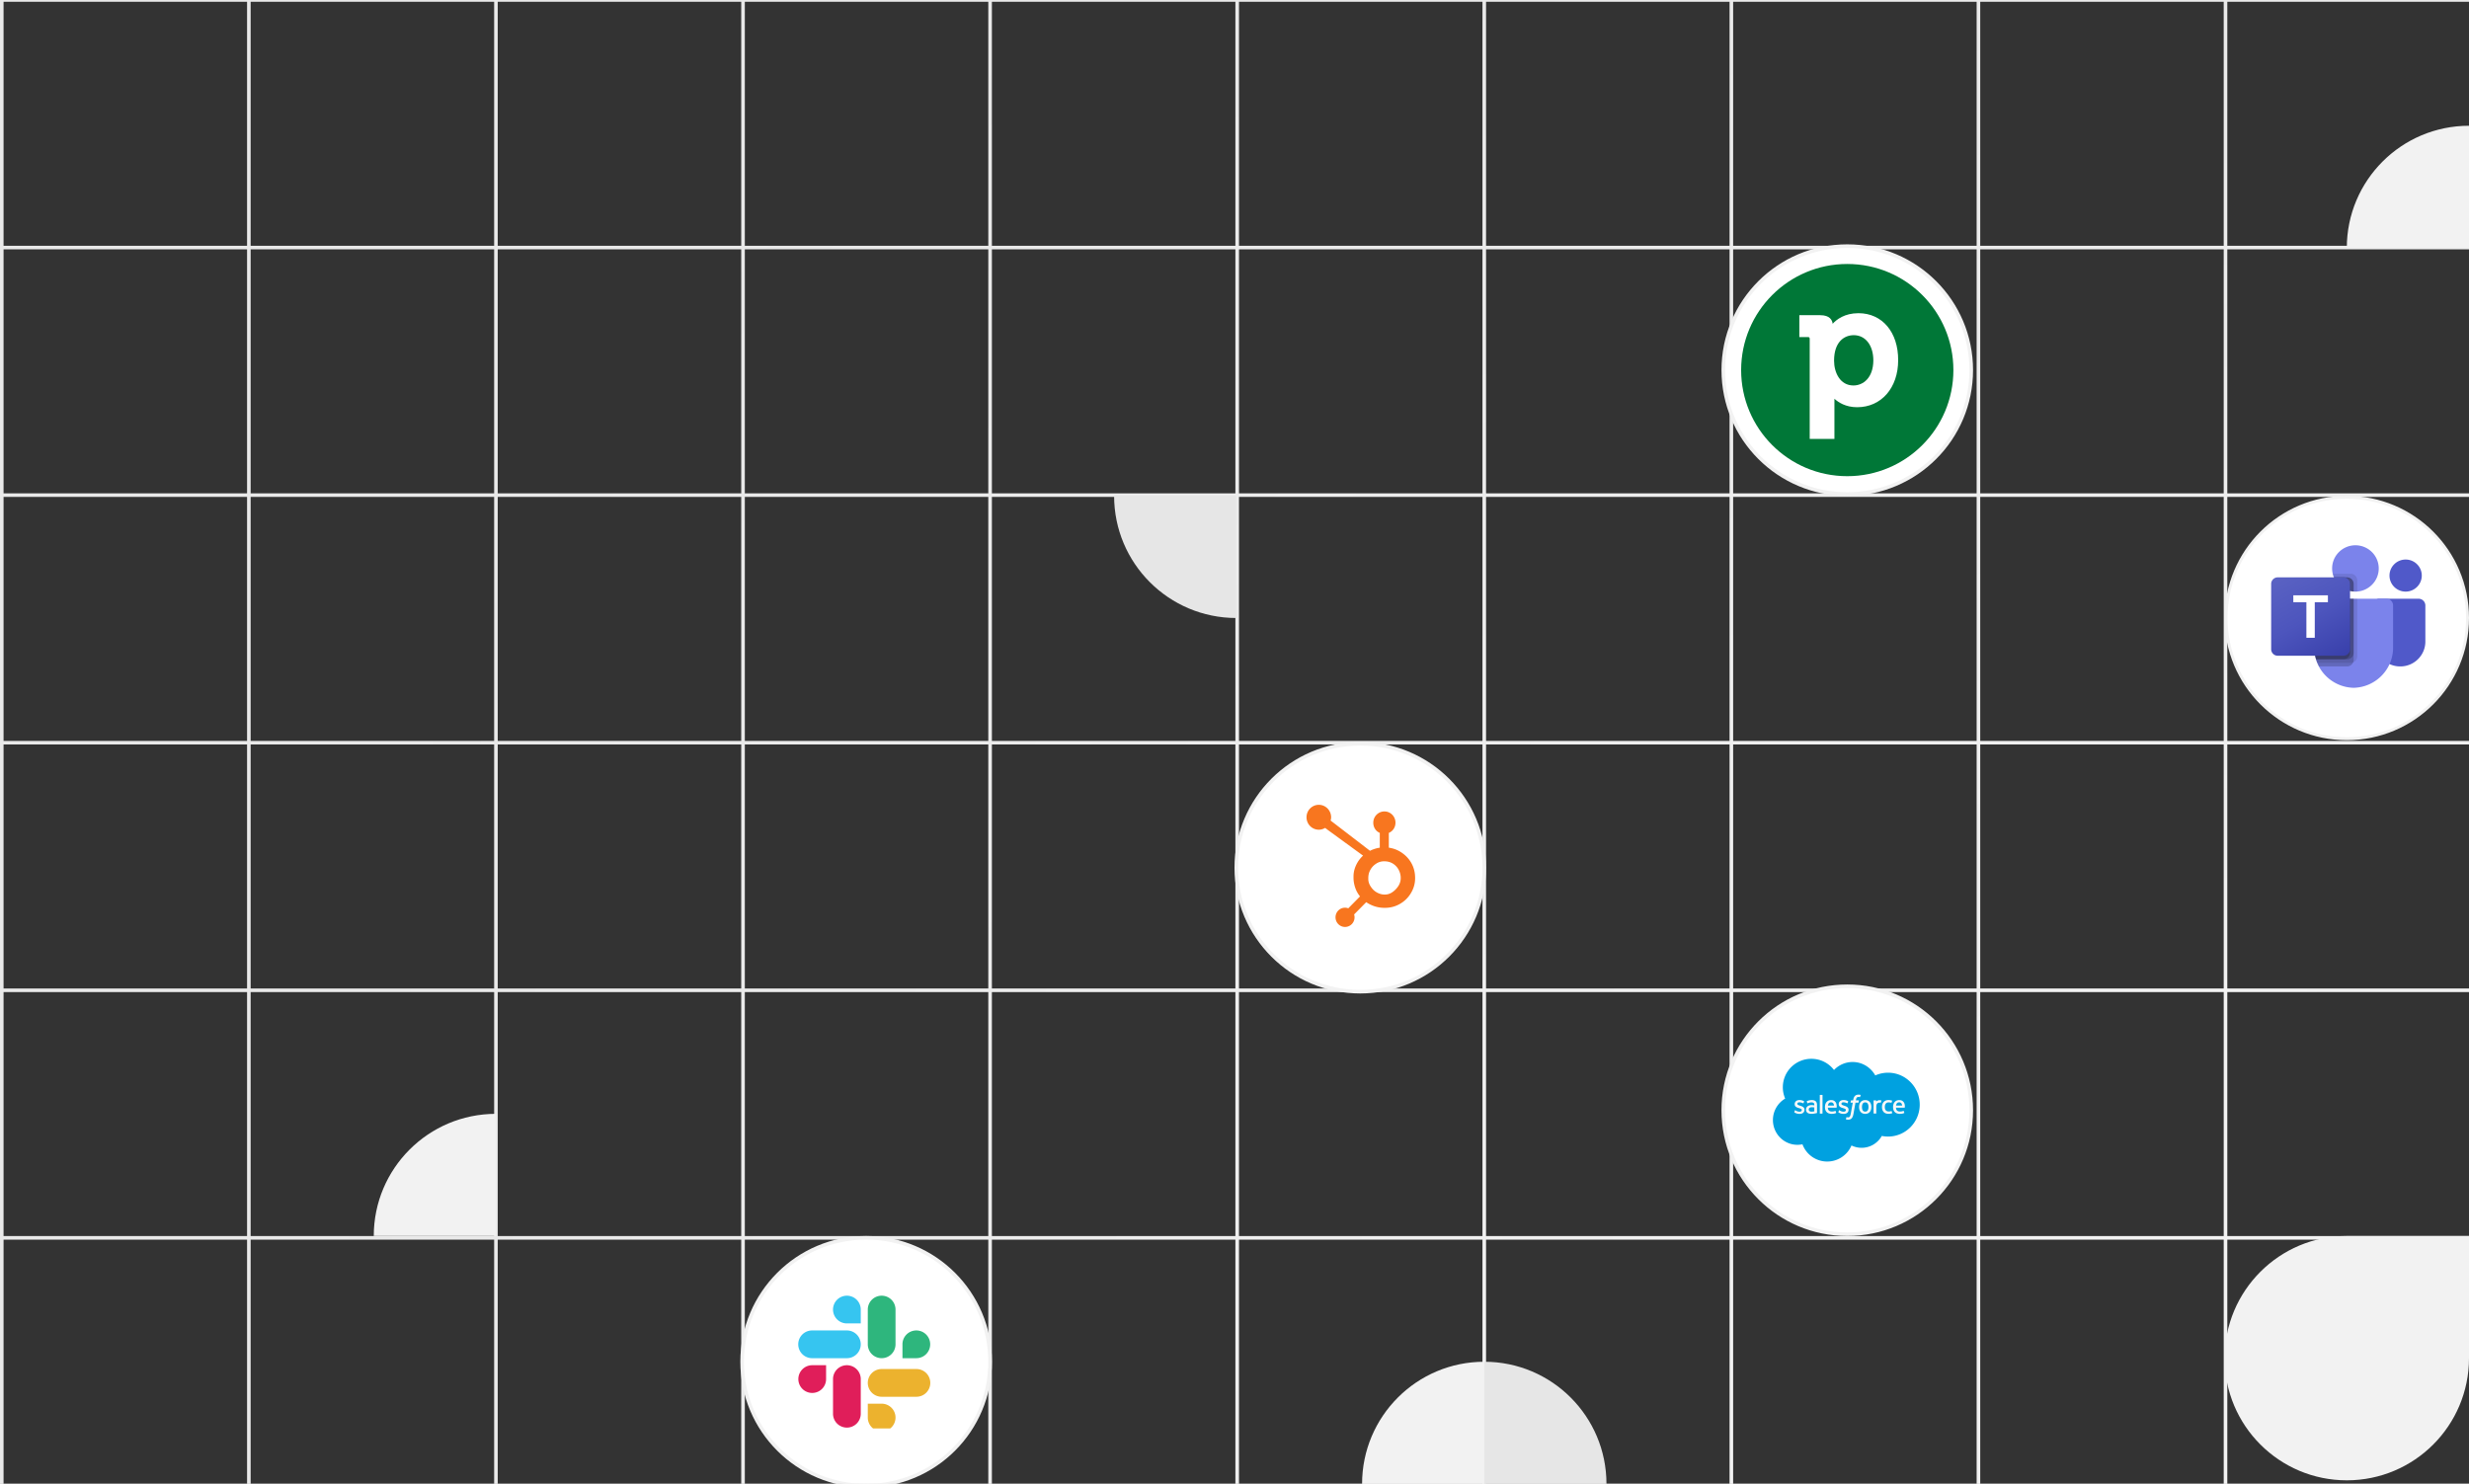 <svg width="687" height="413" fill="none" xmlns="http://www.w3.org/2000/svg"><rect width="100%" height="100%" fill="#333333" stroke="none"/><g clip-path="url(#clip0_5782_58636)"><path d="M.494 0v414M69.244 0v413.416M137.995 0v413.416M206.746 0v413.416M275.496 0v413.416M344.247 0v413.416M412.998 0l-.001 413.416M481.748 0v413.416M550.499 0v413.416M619.249 0v413.416m68.751 0V0H0m0 413.416h687.417M0 344.513h688M0 275.611h688M0 206.708h688M0 137.805h688M0 68.903h688" stroke="url(#paint0_radial_5782_58636)"/><path d="M413 379c-18.778 0-34 15.222-34 34h34v-34z" fill="#F2F2F2"/><path d="M447 413c0-18.778-15.222-34-34-34v34h34z" fill="#E6E6E6"/><path d="M687 35c-18.778 0-34 15.222-34 34h34V35zM138 310c-18.778 0-34 15.222-34 34h34v-34z" fill="#F2F2F2"/><path d="M310 138c0 18.778 15.222 34 34 34v-34h-34z" fill="#E6E6E6"/><path d="M653 344c-18.778 0-34 15.222-34 34s15.222 34 34 34 34-15.222 34-34v-34h-34z" fill="#F2F2F2"/><circle cx="378.5" cy="241.5" r="34.5" fill="#fff" stroke="#F2F2F2"/><path d="M392.676 240.141c-.744-1.295-1.79-2.334-3.099-3.116a8.259 8.259 0 0 0-3.134-1.098v-4.116c1.142-.491 1.851-1.578 1.851-2.846 0-1.728-1.369-3.128-3.075-3.128-1.708 0-3.101 1.4-3.101 3.128 0 1.268.668 2.355 1.811 2.846v4.117a8.892 8.892 0 0 0-2.728.866c-1.768-1.359-7.566-5.817-10.958-8.42.081-.294.143-.596.143-.915 0-1.914-1.532-3.465-3.424-3.465s-3.423 1.551-3.423 3.465c0 1.913 1.533 3.465 3.425 3.465.645 0 1.242-.191 1.757-.505l.716.549 9.835 7.17a8.38 8.38 0 0 0-1.392 1.649c-.785 1.257-1.264 2.64-1.264 4.148v.315c0 1.059.199 2.059.537 2.998.298.82.734 1.565 1.274 2.239l-3.264 3.311a2.601 2.601 0 0 0-2.78.617 2.673 2.673 0 0 0-.774 1.894c0 .715.275 1.388.775 1.893a2.614 2.614 0 0 0 1.872.785 2.614 2.614 0 0 0 1.872-.785 2.666 2.666 0 0 0 .774-1.893c0-.277-.042-.547-.122-.803l3.374-3.415c.463.324.962.596 1.499.83a8.674 8.674 0 0 0 3.508.746h.235a8.188 8.188 0 0 0 4.003-1.024 8.32 8.32 0 0 0 3.138-2.989c.786-1.273 1.219-2.678 1.219-4.225v-.077c0-1.521-.348-2.925-1.08-4.211zm-4.122 7.162c-.916 1.03-1.968 1.664-3.158 1.664h-.196c-.68 0-1.345-.19-1.996-.535-.733-.381-1.291-.924-1.747-1.612-.472-.674-.728-1.411-.728-2.192v-.237c0-.768.146-1.497.513-2.184a4.696 4.696 0 0 1 1.627-1.801 3.946 3.946 0 0 1 2.254-.688h.077c.746 0 1.453.149 2.12.494a4.521 4.521 0 0 1 1.665 1.532c.418.662.666 1.376.746 2.154.013.161.019.327.019.485 0 1.056-.398 2.033-1.196 2.92z" fill="#F8761F"/><circle cx="514.002" cy="103" r="34.498" fill="#fff" stroke="#F2F2F2"/><circle cx="514.002" cy="103" r="29.53" fill="#007737"/><path d="M517.109 87.168c-3.859 0-6.097 1.766-7.167 2.943-.13-1.046-.811-2.387-3.47-2.387h-5.804v6.083h2.367c.389 0 .519.131.519.524v27.835h6.875v-11.187c1.07.982 3.113 2.355 6.323 2.355 6.712 0 11.414-5.364 11.414-13.083.033-7.817-4.442-13.084-11.057-13.084zm-1.395 20.115c-3.696 0-5.383-3.565-5.383-6.901 0-5.234 2.821-7.098 5.48-7.098 3.243 0 5.448 2.813 5.448 7.032-.032 4.841-2.821 6.967-5.545 6.967z" fill="#fff"/><circle cx="653.002" cy="172" r="33.595" fill="#fff" stroke="#F2F2F2" stroke-width=".81"/><g clip-path="url(#clip1_5782_58636)"><path d="M661.879 166.637h11.083a1.89 1.89 0 0 1 1.896 1.884v10.033c0 3.824-3.12 6.925-6.968 6.925h-.033c-3.848 0-6.968-3.1-6.968-6.924v-10.933c0-.544.443-.985.99-.985zm7.49-1.983c2.48 0 4.49-1.998 4.49-4.463 0-2.464-2.01-4.462-4.49-4.462-2.48 0-4.49 1.998-4.49 4.462 0 2.465 2.01 4.463 4.49 4.463z" fill="#5059C9"/><path d="M655.4 164.654c3.582 0 6.485-2.886 6.485-6.446 0-3.56-2.903-6.446-6.485-6.446-3.582 0-6.486 2.886-6.486 6.446 0 3.56 2.904 6.446 6.486 6.446zm8.649 1.983h-18.293a1.87 1.87 0 0 0-1.829 1.907v11.443c-.145 6.17 4.767 11.291 10.976 11.442 6.208-.151 11.12-5.272 10.975-11.442v-11.443a1.87 1.87 0 0 0-1.829-1.907z" fill="#7B83EB"/><path opacity=".1" d="M655.9 166.637v16.035a1.827 1.827 0 0 1-1.138 1.676 1.77 1.77 0 0 1-.688.139h-9.27a12.023 12.023 0 0 1-.349-.992 12.04 12.04 0 0 1-.529-3.51v-11.444a1.866 1.866 0 0 1 1.826-1.904H655.9z" fill="#000"/><path opacity=".2" d="M654.902 166.637v17.027a1.836 1.836 0 0 1-1.826 1.815h-7.803a13.355 13.355 0 0 1-.469-.992 10.026 10.026 0 0 1-.349-.992 12.04 12.04 0 0 1-.529-3.51v-11.444a1.866 1.866 0 0 1 1.826-1.904h9.15z" fill="#000"/><path opacity=".2" d="M654.902 166.637v15.043a1.834 1.834 0 0 1-1.826 1.815h-8.621a12.04 12.04 0 0 1-.529-3.51v-11.444a1.866 1.866 0 0 1 1.826-1.904h9.15z" fill="#000"/><path opacity=".2" d="M653.904 166.637v15.043a1.833 1.833 0 0 1-1.826 1.815h-7.623a12.04 12.04 0 0 1-.529-3.51v-11.444a1.866 1.866 0 0 1 1.826-1.904h8.152z" fill="#000"/><path opacity=".1" d="M655.901 161.51v3.124c-.17.01-.33.02-.499.02-.17 0-.33-.01-.499-.02a5.519 5.519 0 0 1-.998-.159 6.474 6.474 0 0 1-4.49-3.788 5.41 5.41 0 0 1-.319-.992h4.979a1.828 1.828 0 0 1 1.826 1.815z" fill="#000"/><path opacity=".2" d="M654.902 162.502v2.132a5.519 5.519 0 0 1-.998-.159 6.474 6.474 0 0 1-4.49-3.788h3.662a1.828 1.828 0 0 1 1.826 1.815z" fill="#000"/><path opacity=".2" d="M654.902 162.502v2.132a5.519 5.519 0 0 1-.998-.159 6.474 6.474 0 0 1-4.49-3.788h3.662a1.828 1.828 0 0 1 1.826 1.815z" fill="#000"/><path opacity=".2" d="M653.904 162.502v1.973a6.477 6.477 0 0 1-4.49-3.788h2.664a1.828 1.828 0 0 1 1.826 1.815z" fill="#000"/><path d="M633.782 160.687h18.293c1.011 0 1.829.814 1.829 1.818v18.181a1.823 1.823 0 0 1-1.829 1.818h-18.293a1.824 1.824 0 0 1-1.829-1.818v-18.181c0-1.004.819-1.818 1.829-1.818z" fill="url(#paint1_linear_5782_58636)"/><path d="M647.742 167.607h-3.657v9.897h-2.33v-9.897h-3.64v-1.92h9.627v1.92z" fill="#fff"/></g><circle cx="241" cy="379" r="34.5" fill="#fff" stroke="#F2F2F2"/><g clip-path="url(#clip2_5782_58636)"><path d="M229.859 383.823a3.854 3.854 0 0 1-3.858 3.858 3.854 3.854 0 0 1-3.858-3.858 3.855 3.855 0 0 1 3.858-3.859h3.858v3.859zm1.929 0a3.856 3.856 0 0 1 3.859-3.859 3.855 3.855 0 0 1 3.858 3.859v9.645a3.855 3.855 0 0 1-3.858 3.859 3.856 3.856 0 0 1-3.859-3.859v-9.645z" fill="#E01E5A"/><path d="M235.646 368.332a3.854 3.854 0 0 1-3.858-3.858 3.854 3.854 0 0 1 3.858-3.858 3.855 3.855 0 0 1 3.859 3.858v3.858h-3.859zm0 1.958a3.856 3.856 0 0 1 3.859 3.859 3.855 3.855 0 0 1-3.859 3.858h-9.674a3.855 3.855 0 0 1-3.859-3.858 3.856 3.856 0 0 1 3.859-3.859h9.674z" fill="#36C5F0"/><path d="M251.109 374.149a3.855 3.855 0 0 1 3.858-3.859 3.855 3.855 0 0 1 3.858 3.859 3.854 3.854 0 0 1-3.858 3.858h-3.858v-3.858zm-1.93 0a3.854 3.854 0 0 1-3.858 3.858 3.854 3.854 0 0 1-3.858-3.858v-9.675a3.854 3.854 0 0 1 3.858-3.858 3.854 3.854 0 0 1 3.858 3.858v9.675z" fill="#2EB67D"/><path d="M245.321 390.672a3.854 3.854 0 0 1 3.858 3.858 3.854 3.854 0 0 1-3.858 3.858 3.854 3.854 0 0 1-3.858-3.858v-3.858h3.858zm0-1.929a3.855 3.855 0 0 1-3.858-3.859 3.854 3.854 0 0 1 3.858-3.858h9.675a3.854 3.854 0 0 1 3.858 3.858 3.855 3.855 0 0 1-3.858 3.859h-9.675z" fill="#ECB22E"/></g><circle cx="514" cy="309" r="34.5" fill="#fff" stroke="#F2F2F2"/><path fill-rule="evenodd" clip-rule="evenodd" d="M510.315 297.796a7.156 7.156 0 0 1 5.178-2.222c2.701 0 5.043 1.501 6.303 3.738a8.694 8.694 0 0 1 3.558-.758c4.862 0 8.81 3.977 8.81 8.885 0 4.908-3.948 8.885-8.81 8.885a8.877 8.877 0 0 1-1.741-.172c-1.104 1.966-3.212 3.302-5.614 3.302a6.403 6.403 0 0 1-2.822-.649 7.345 7.345 0 0 1-6.754 4.473 7.336 7.336 0 0 1-6.889-4.803c-.461.098-.93.146-1.402.146-3.767 0-6.814-3.092-6.814-6.889a6.924 6.924 0 0 1 3.407-5.974 7.887 7.887 0 0 1-.652-3.151c0-4.383 3.557-7.925 7.939-7.925a7.904 7.904 0 0 1 6.304 3.122" fill="#00A1E0"/><path d="M517.463 304.682c.079.014.157.032.234.055.017.007.062.03.043.083l-.181.497c-.015.037-.025.06-.102.037a1.01 1.01 0 0 0-.316-.05.84.84 0 0 0-.254.037.498.498 0 0 0-.198.123.696.696 0 0 0-.166.253 3.013 3.013 0 0 0-.125.534h.757c.063 0 .083.029.077.076l-.088.493c-.014.071-.08.069-.08.069h-.78l-.533 3.018a4.533 4.533 0 0 1-.208.795c-.083.218-.17.377-.308.53a1.09 1.09 0 0 1-.437.305c-.165.06-.364.09-.581.09a1.43 1.43 0 0 1-.347-.033 1.72 1.72 0 0 1-.217-.063c-.029-.011-.053-.048-.036-.094.016-.048.156-.431.176-.482.024-.061.085-.038.085-.038l.003.001c.041.018.07.03.125.041.056.011.132.021.19.021a.855.855 0 0 0 .278-.041.441.441 0 0 0 .217-.167c.062-.08.113-.19.165-.337.053-.148.1-.345.142-.583l.531-2.963h-.523c-.063 0-.084-.03-.078-.077l.089-.492c.013-.072.079-.069.079-.069h.538l.029-.16c.08-.476.24-.837.475-1.074.237-.239.575-.36 1.003-.36.108-.001.216.007.322.025zm-10.411 5.248c.039 0 .067-.032.067-.072v-5.053c0-.04-.028-.072-.067-.072h-.628c-.04 0-.068.032-.068.072v5.053c0 .04.028.072.068.072h.628zm-7.772-.342c-.012-.012-.032-.031-.011-.086l-.001-.001.166-.46c.026-.078.086-.052.11-.037l.052.033c.025.016.051.033.086.053.488.309.938.311 1.079.311.363 0 .59-.193.59-.453v-.014c0-.282-.348-.39-.751-.514l-.089-.027c-.552-.158-1.143-.386-1.143-1.085v-.015c0-.663.536-1.127 1.303-1.127h.083c.45 0 .886.131 1.201.323.029.017.056.05.041.094-.015.042-.155.417-.172.459-.029.079-.11.026-.11.026a2.419 2.419 0 0 0-1.065-.272c-.324 0-.534.173-.534.407v.014c0 .273.359.391.775.526l.071.023c.55.172 1.138.414 1.138 1.077v.015c0 .717-.521 1.163-1.358 1.163-.411 0-.805-.065-1.222-.285l-.055-.032a1.893 1.893 0 0 1-.184-.116z" fill="#F8F8F8"/><path d="M511.542 309.587c-.012-.012-.032-.031-.011-.086l-.002-.002.165-.459c.024-.075.095-.047.11-.038l.029.019c.033.021.064.042.109.068.487.309.938.311 1.079.311.364 0 .59-.194.59-.453v-.014c0-.283-.346-.39-.75-.514l-.089-.027c-.552-.158-1.143-.386-1.143-1.085v-.015c0-.663.535-1.127 1.302-1.127h.084c.45 0 .886.13 1.201.322.028.018.056.051.04.095-.013.042-.153.417-.169.459-.03.078-.111.026-.111.026a2.426 2.426 0 0 0-1.065-.272c-.324 0-.534.173-.534.407v.014c0 .273.359.391.775.525l.072.024c.55.172 1.137.414 1.137 1.077v.014c0 .718-.521 1.164-1.358 1.164-.411 0-.805-.065-1.222-.286l-.055-.031c-.06-.034-.119-.067-.177-.11a.043.043 0 0 0-.007-.006z" fill="#F8F8F8"/><path fill-rule="evenodd" clip-rule="evenodd" d="M520.285 306.736c.143.171.25.376.318.608h-.001c.068.231.103.485.103.752 0 .269-.035.521-.103.752a1.696 1.696 0 0 1-.318.608 1.503 1.503 0 0 1-.538.405 1.8 1.8 0 0 1-.749.147c-.283 0-.535-.05-.75-.147a1.5 1.5 0 0 1-.537-.405 1.666 1.666 0 0 1-.318-.608 2.624 2.624 0 0 1-.103-.752c0-.269.034-.521.103-.752a1.69 1.69 0 0 1 .318-.608c.142-.171.324-.308.537-.408.215-.099.465-.15.75-.15.286 0 .538.05.751.15.215.099.395.237.537.408zm-.605 2.31c.148-.226.224-.546.224-.951v.001c0-.405-.075-.723-.224-.947-.147-.221-.369-.329-.681-.329-.312 0-.533.107-.678.329-.147.224-.221.542-.221.947 0 .405.074.727.221.952.145.223.367.331.678.331.311 0 .534-.109.681-.333z" fill="#F8F8F8"/><path d="M526.261 309.223s.066-.026.089.042l.174.475c.021.058-.029.083-.029.083a2.85 2.85 0 0 1-.991.177c-.606 0-1.071-.174-1.38-.519-.31-.344-.466-.814-.466-1.393 0-.269.039-.523.114-.754.077-.232.191-.436.341-.608.15-.171.339-.308.563-.408.224-.099.485-.15.779-.15.198 0 .374.012.525.035.162.025.376.083.467.118.017.007.062.029.044.083l-.116.321-.057.156c-.026.072-.081.048-.081.048a2.357 2.357 0 0 0-.74-.106c-.345 0-.606.117-.776.343-.172.228-.267.525-.269.921-.001.435.107.757.301.956.192.2.462.3.8.3.136 0 .266-.009.382-.027.116-.018.224-.054.326-.093z" fill="#F8F8F8"/><path fill-rule="evenodd" clip-rule="evenodd" d="M529.627 306.655c.097.104.244.33.304.554l.003.001c.142.5.082.937.072 1.009l-.002.01c-.006.061-.068.061-.068.061l-2.372-.002c.014.361.101.614.275.788.171.17.443.279.81.28.513.001.758-.094.926-.158a2.36 2.36 0 0 0 .047-.018s.065-.023.089.041l.155.434c.031.073.006.098-.02.113-.148.083-.508.235-1.192.237a2.378 2.378 0 0 1-.86-.139 1.56 1.56 0 0 1-.596-.395 1.553 1.553 0 0 1-.344-.601 2.565 2.565 0 0 1-.107-.757c0-.267.035-.522.104-.755.069-.236.177-.441.321-.615.144-.174.327-.314.545-.416.217-.102.486-.152.782-.152.233 0 .464.047.678.138.149.063.297.179.45.342zm-2.053 1.049h1.689c-.016-.217-.059-.412-.156-.558-.147-.221-.353-.344-.664-.344-.31 0-.532.122-.677.344a1.37 1.37 0 0 0-.192.558zm-16.903-1.049c.096.104.244.33.303.554l.002.001c.143.5.082.937.072 1.009l-.001.01c-.007.061-.069.061-.069.061l-2.372-.002c.014.361.101.614.275.788.171.17.444.279.811.28.513.001.758-.094.925-.158l.047-.018s.066-.023.089.041l.155.434c.031.073.006.098-.02.113-.147.083-.507.235-1.192.237a2.378 2.378 0 0 1-.86-.139 1.557 1.557 0 0 1-.595-.395 1.564 1.564 0 0 1-.343-.601 2.565 2.565 0 0 1-.107-.757c0-.267.035-.522.103-.755.069-.236.178-.441.322-.615.144-.174.327-.314.544-.416.218-.102.487-.152.782-.152.234 0 .464.047.679.138.148.063.297.179.45.342zm-1.861.491a1.356 1.356 0 0 0-.192.558h1.688c-.016-.217-.058-.412-.156-.558-.147-.221-.352-.344-.663-.344-.311 0-.532.122-.677.344zm-4.737.428c.149 0 .273.003.369.01l.003.006s.187.017.39.046v-.1c0-.315-.066-.465-.195-.564-.132-.102-.33-.153-.586-.153 0 0-.576-.008-1.031.24-.021.012-.039.019-.039.019s-.057.02-.077-.038l-.168-.45c-.026-.066.021-.094.021-.094.213-.167.729-.268.729-.268.171-.034.458-.058.635-.058.473 0 .838.11 1.087.327.25.218.377.571.377 1.045l.001 2.161s.004.063-.054.078l-.167.042c-.198.042-.396.081-.596.115-.234.04-.475.06-.719.06-.231 0-.441-.021-.627-.064a1.291 1.291 0 0 1-.482-.208.992.992 0 0 1-.309-.371 1.235 1.235 0 0 1-.108-.54c0-.207.042-.39.126-.547a1.15 1.15 0 0 1 .344-.39c.143-.102.309-.18.494-.229.183-.05.38-.075.582-.075zm-.71 1.536a.467.467 0 0 0 .137.14l.001.001s.212.167.694.138c.339-.02.639-.085.639-.085v-1.076a4.782 4.782 0 0 0-.643-.055c-.483-.006-.687.171-.687.171-.143.101-.212.251-.212.458 0 .132.024.235.071.308z" fill="#F8F8F8"/><path d="M523.509 306.339a.07.07 0 0 1-.005.025l.001-.01c-.022.065-.138.389-.178.497-.016.041-.041.069-.087.064 0 0-.136-.032-.259-.032-.108 0-.215.015-.319.045a.708.708 0 0 0-.292.176.885.885 0 0 0-.207.348c-.053.148-.079.384-.079.621v1.771a.071.071 0 0 1-.071.072h-.622a.075.075 0 0 1-.051-.021.074.074 0 0 1-.021-.051v-3.527c0-.04.029-.071.068-.071h.607c.039 0 .068.031.068.071v.288c.09-.123.252-.229.399-.295.149-.067.314-.117.611-.099.155.01.356.053.396.068a.064.064 0 0 1 .036.035.07.07 0 0 1 .005.025z" fill="#F8F8F8"/></g><defs><radialGradient id="paint0_radial_5782_58636" cx="0" cy="0" r="1" gradientUnits="userSpaceOnUse" gradientTransform="matrix(-531.042 -192.927 154.716 -425.864 633.541 399.928)"><stop offset=".249" stop-color="#F2F2F2"/><stop offset="1" stop-color="#F2F2F2" stop-opacity=".949"/></radialGradient><linearGradient id="paint1_linear_5782_58636" x1="635.767" y1="159.267" x2="649.959" y2="184" gradientUnits="userSpaceOnUse"><stop stop-color="#5A62C3"/><stop offset=".5" stop-color="#4D55BD"/><stop offset="1" stop-color="#3940AB"/></linearGradient><clipPath id="clip0_5782_58636"><path fill="#fff" d="M0 0H688V414H0z"/></clipPath><clipPath id="clip1_5782_58636"><path fill="#fff" transform="translate(631.953 151.762)" d="M0 0H42.905V39.667H0z"/></clipPath><clipPath id="clip2_5782_58636"><path fill="#fff" transform="translate(221.908 360.439)" d="M0 0H37.121V37.121H0z"/></clipPath></defs></svg>